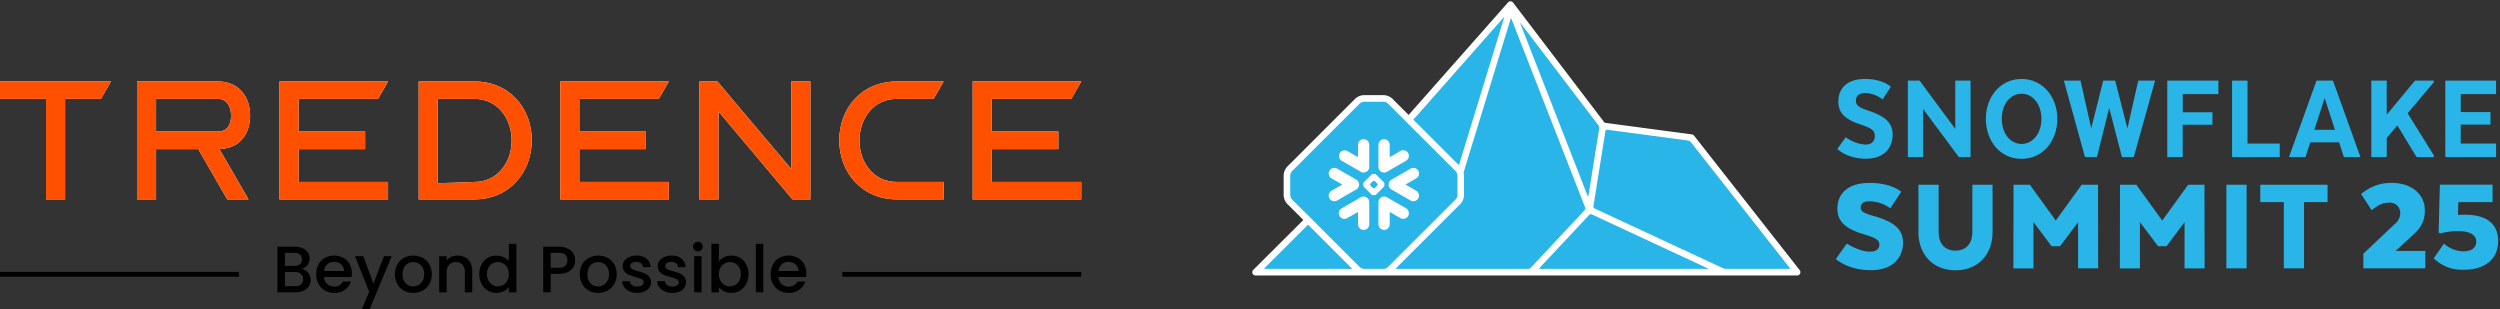 <svg xmlns="http://www.w3.org/2000/svg" xmlns:xlink="http://www.w3.org/1999/xlink" width="690.001" height="85.361" viewBox="0 0 690.001 85.361">
  <rect x="0" y="0" width="690.001" height="85.361" fill="#333333" stroke="none"/>
  <defs>
    <clipPath id="clip-path">
      <rect id="Rectangle_1663" data-name="Rectangle 1663" width="298.429" height="62.882" fill="none"/>
    </clipPath>
    <clipPath id="clip-path-2">
      <rect id="Rectangle_1823" data-name="Rectangle 1823" width="345.472" height="76.956" fill="#fff"/>
    </clipPath>
  </defs>
  <g id="Group_3805" data-name="Group 3805" transform="translate(-277.999 -49.148)">
    <g id="White_logomark_with_black_tagline" data-name="White logomark with black tagline" transform="translate(427.214 103.069)">
      <g id="Group_3569" data-name="Group 3569" transform="translate(-149.215 -31.441)">
        <g id="Group_3568" data-name="Group 3568" clip-path="url(#clip-path)">
          <path id="Path_4313" data-name="Path 4313" d="M124.8,2H109.468V34.546H124.8c9.819,0,15.894-7.643,15.894-16.3C140.7,9.492,134.624,2,124.8,2m0,27.738-10.073.349V6.808H124.8c6.581,0,10.326,5.568,10.326,11.49,0,5.871-3.745,11.439-10.326,11.439" transform="translate(6.086 -2)" fill="#fff"/>
          <path id="Path_4314" data-name="Path 4314" d="M0,6.808H12.7V34.546h5.265V6.808h9.885l2.769-4.8V2H0Z" transform="translate(0 -2)" fill="#fff"/>
          <path id="Path_4315" data-name="Path 4315" d="M259.589,20.677h18.374V15.818H259.589V6.808h21.939L284.291,2H254.326V34.546h29.965V29.738h-24.7Z" transform="translate(14.139 -2)" fill="#fff"/>
          <path id="Path_4316" data-name="Path 4316" d="M59.2,20.627c5.467-.455,7.845-4.657,7.845-9.263C67.048,6.353,64.011,2,58.14,2H35.818V34.546h5.264V20.678H52.724l8,13.868h5.871L58.545,20.627H59.2ZM58.14,15.818H41.082V6.808H58.14c2.531,0,3.644,2.227,3.644,4.607,0,2.48-1.012,4.4-3.644,4.4" transform="translate(1.991 -2)" fill="#fff"/>
          <path id="Path_4317" data-name="Path 4317" d="M225.008,18.3c0-5.922,3.746-11.49,10.327-11.49h10.14L248.244,2H235.335c-9.82,0-15.9,7.491-15.9,16.248,0,8.655,6.075,16.3,15.9,16.3h12.909V29.738H235.335c-6.581,0-10.327-5.568-10.327-11.439" transform="translate(12.2 -2)" fill="#fff"/>
          <path id="Path_4318" data-name="Path 4318" d="M208.237,2V26.195L187.839,2h-4.96V34.546h5.264V10.3l20.4,24.245h4.96V2h-5.264Z" transform="translate(10.167 -2)" fill="#fff"/>
          <path id="Path_4319" data-name="Path 4319" d="M173.688,6.808,176.45,2H146.485V34.546H176.45V29.738h-24.7v-9.06h18.374V15.818H151.749V6.808Z" transform="translate(8.144 -2)" fill="#fff"/>
          <path id="Path_4320" data-name="Path 4320" d="M100.277,6.808,103.04,2H73.075V34.546H103.04V29.738h-24.7v-9.06H96.713V15.818H78.339V6.808Z" transform="translate(4.063 -2)" fill="#fff"/>
          <path id="Path_4321" data-name="Path 4321" d="M124.8,2H109.468V34.546H124.8c9.819,0,15.894-7.643,15.894-16.3C140.7,9.492,134.624,2,124.8,2m0,27.738-10.073.349V6.808H124.8c6.581,0,10.326,5.568,10.326,11.49,0,5.871-3.745,11.439-10.326,11.439" transform="translate(6.086 -2)" fill="#fe5000"/>
          <path id="Path_4322" data-name="Path 4322" d="M0,6.808H12.7V34.546h5.265V6.808h9.885l2.769-4.8V2H0Z" transform="translate(0 -2)" fill="#fe5000"/>
          <path id="Path_4323" data-name="Path 4323" d="M259.589,20.677h18.374V15.818H259.589V6.808h21.939L284.291,2H254.326V34.546h29.965V29.738h-24.7Z" transform="translate(14.139 -2)" fill="#fe5000"/>
          <path id="Path_4324" data-name="Path 4324" d="M59.2,20.627c5.467-.455,7.845-4.657,7.845-9.263C67.048,6.353,64.011,2,58.14,2H35.818V34.546h5.264V20.678H52.724l8,13.868h5.871L58.545,20.627H59.2ZM58.14,15.818H41.082V6.808H58.14c2.531,0,3.644,2.227,3.644,4.607,0,2.48-1.012,4.4-3.644,4.4" transform="translate(1.991 -2)" fill="#fe5000"/>
          <path id="Path_4325" data-name="Path 4325" d="M225.008,18.3c0-5.922,3.746-11.49,10.327-11.49h10.14L248.244,2H235.335c-9.82,0-15.9,7.491-15.9,16.248,0,8.655,6.075,16.3,15.9,16.3h12.909V29.738H235.335c-6.581,0-10.327-5.568-10.327-11.439" transform="translate(12.2 -2)" fill="#fe5000"/>
          <path id="Path_4326" data-name="Path 4326" d="M208.237,2V26.195L187.839,2h-4.96V34.546h5.264V10.3l20.4,24.245h4.96V2h-5.264Z" transform="translate(10.167 -2)" fill="#fe5000"/>
          <path id="Path_4327" data-name="Path 4327" d="M173.688,6.808,176.45,2H146.485V34.546H176.45V29.738h-24.7v-9.06h18.374V15.818H151.749V6.808Z" transform="translate(8.144 -2)" fill="#fe5000"/>
          <path id="Path_4328" data-name="Path 4328" d="M100.277,6.808,103.04,2H73.075V34.546H103.04V29.738h-24.7v-9.06H96.713V15.818H78.339V6.808Z" transform="translate(4.063 -2)" fill="#fe5000"/>
          <path id="Path_4329" data-name="Path 4329" d="M81,52.4a3.231,3.231,0,0,1,.208,3.737,3.369,3.369,0,0,1-1.439,1.212,5.083,5.083,0,0,1-2.189.443H72.545V45.216h4.8a5.156,5.156,0,0,1,2.208.434,3.239,3.239,0,0,1,1.392,1.167,2.96,2.96,0,0,1,.471,1.637,2.8,2.8,0,0,1-.579,1.809,3.361,3.361,0,0,1-1.556,1.068A2.783,2.783,0,0,1,81,52.4m-6.388-1.9H77.16a2.448,2.448,0,0,0,1.583-.461,1.611,1.611,0,0,0,.57-1.33,1.644,1.644,0,0,0-.57-1.33A2.392,2.392,0,0,0,77.16,46.9H74.608Zm4.435,5.1a1.751,1.751,0,0,0,.6-1.411,1.832,1.832,0,0,0-.633-1.466,2.5,2.5,0,0,0-1.683-.543H74.608V56.11H77.4a2.469,2.469,0,0,0,1.647-.507" transform="translate(4.033 0.403)"/>
          <path id="Path_4330" data-name="Path 4330" d="M92.448,53.448H84.828a2.765,2.765,0,0,0,.887,1.918,2.8,2.8,0,0,0,1.955.724A2.416,2.416,0,0,0,90.023,54.7h2.225a4.492,4.492,0,0,1-1.637,2.253,4.8,4.8,0,0,1-2.941.878,5.09,5.09,0,0,1-2.561-.643,4.577,4.577,0,0,1-1.773-1.809,5.521,5.521,0,0,1-.642-2.705,5.64,5.64,0,0,1,.624-2.705,4.38,4.38,0,0,1,1.755-1.8,5.222,5.222,0,0,1,2.6-.633,5.086,5.086,0,0,1,2.515.615A4.338,4.338,0,0,1,91.9,49.873a5.2,5.2,0,0,1,.616,2.561,6.546,6.546,0,0,1-.073,1.013m-2.082-1.665a2.348,2.348,0,0,0-.814-1.828,2.914,2.914,0,0,0-1.973-.687,2.647,2.647,0,0,0-1.827.679,2.831,2.831,0,0,0-.9,1.837Z" transform="translate(4.597 0.531)"/>
          <path id="Path_4331" data-name="Path 4331" d="M102.96,47.684,96.844,62.342H94.708l2.027-4.85-3.927-9.808h2.3l2.8,7.6,2.914-7.6Z" transform="translate(5.16 0.54)"/>
          <path id="Path_4332" data-name="Path 4332" d="M105.708,57.184a4.607,4.607,0,0,1-1.791-1.809,5.468,5.468,0,0,1-.651-2.705,5.358,5.358,0,0,1,.669-2.7,4.622,4.622,0,0,1,1.828-1.809,5.6,5.6,0,0,1,5.176,0,4.626,4.626,0,0,1,1.827,1.809,5.359,5.359,0,0,1,.67,2.7,5.245,5.245,0,0,1-.688,2.7,4.757,4.757,0,0,1-1.873,1.819,5.4,5.4,0,0,1-2.615.643,5.105,5.105,0,0,1-2.552-.643m4.045-1.53a2.893,2.893,0,0,0,1.131-1.14,3.657,3.657,0,0,0,.435-1.845,3.738,3.738,0,0,0-.417-1.837,2.808,2.808,0,0,0-1.1-1.132,3.022,3.022,0,0,0-1.484-.38,2.966,2.966,0,0,0-1.475.38,2.7,2.7,0,0,0-1.077,1.132,3.873,3.873,0,0,0-.4,1.837,3.5,3.5,0,0,0,.822,2.488,2.725,2.725,0,0,0,2.073.877,3.072,3.072,0,0,0,1.493-.38" transform="translate(5.741 0.531)"/>
          <path id="Path_4333" data-name="Path 4333" d="M121.975,48.019a3.484,3.484,0,0,1,1.458,1.447,4.781,4.781,0,0,1,.524,2.317v5.881h-2.045V52.09a2.9,2.9,0,0,0-.669-2.054,2.384,2.384,0,0,0-1.827-.715,2.412,2.412,0,0,0-1.837.715,2.871,2.871,0,0,0-.679,2.054v5.574h-2.063V47.693H116.9v1.141a3.4,3.4,0,0,1,1.294-.96,4.135,4.135,0,0,1,1.673-.344,4.466,4.466,0,0,1,2.108.489" transform="translate(6.384 0.531)"/>
          <path id="Path_4334" data-name="Path 4334" d="M125.935,50.144a4.554,4.554,0,0,1,4.1-2.443,4.671,4.671,0,0,1,1.928.425,3.951,3.951,0,0,1,1.511,1.131V44.444h2.082V57.835h-2.082v-1.5a3.85,3.85,0,0,1-1.4,1.195,4.357,4.357,0,0,1-2.054.471,4.46,4.46,0,0,1-2.379-.661,4.658,4.658,0,0,1-1.7-1.846,5.68,5.68,0,0,1-.624-2.688,5.525,5.525,0,0,1,.624-2.66m7.113.9a3,3,0,0,0-1.114-1.158,2.916,2.916,0,0,0-1.484-.4,2.929,2.929,0,0,0-2.6,1.53,3.563,3.563,0,0,0-.425,1.782,3.723,3.723,0,0,0,.425,1.81,3.013,3.013,0,0,0,1.122,1.185,2.922,2.922,0,0,0,2.959.008,2.973,2.973,0,0,0,1.114-1.167,3.664,3.664,0,0,0,.424-1.8,3.621,3.621,0,0,0-.424-1.792" transform="translate(6.967 0.36)"/>
          <path id="Path_4335" data-name="Path 4335" d="M150.385,50.772a3.4,3.4,0,0,1-1.448,1.384,5.375,5.375,0,0,1-2.551.534H144.1v5.1h-2.063V45.216h4.344a5.491,5.491,0,0,1,2.452.5,3.465,3.465,0,0,1,1.5,1.348,3.7,3.7,0,0,1,.5,1.9,3.811,3.811,0,0,1-.452,1.81m-2.245-.3a1.952,1.952,0,0,0,.579-1.512q0-2.063-2.334-2.063H144.1v4.108h2.281a2.512,2.512,0,0,0,1.754-.534" transform="translate(7.897 0.403)"/>
          <path id="Path_4336" data-name="Path 4336" d="M154.051,57.184a4.614,4.614,0,0,1-1.791-1.809,5.467,5.467,0,0,1-.651-2.705,5.358,5.358,0,0,1,.669-2.7,4.621,4.621,0,0,1,1.828-1.809,5.6,5.6,0,0,1,5.176,0,4.619,4.619,0,0,1,1.827,1.809,5.358,5.358,0,0,1,.669,2.7,5.245,5.245,0,0,1-.687,2.7,4.757,4.757,0,0,1-1.873,1.819,5.4,5.4,0,0,1-2.615.643,5.105,5.105,0,0,1-2.552-.643m4.045-1.53a2.893,2.893,0,0,0,1.131-1.14,3.657,3.657,0,0,0,.434-1.845,3.75,3.75,0,0,0-.415-1.837,2.816,2.816,0,0,0-1.1-1.132,3.021,3.021,0,0,0-1.484-.38,2.966,2.966,0,0,0-1.475.38,2.711,2.711,0,0,0-1.077,1.132,3.873,3.873,0,0,0-.4,1.837,3.5,3.5,0,0,0,.823,2.488,2.721,2.721,0,0,0,2.072.877,3.068,3.068,0,0,0,1.493-.38" transform="translate(8.429 0.531)"/>
          <path id="Path_4337" data-name="Path 4337" d="M164.719,57.4a3.7,3.7,0,0,1-1.475-1.159,2.882,2.882,0,0,1-.58-1.637H164.8a1.454,1.454,0,0,0,.606,1.059,2.2,2.2,0,0,0,1.385.425,2.336,2.336,0,0,0,1.348-.335,1.011,1.011,0,0,0,.479-.86.882.882,0,0,0-.534-.832,9.969,9.969,0,0,0-1.691-.6,16.234,16.234,0,0,1-1.828-.6,3.2,3.2,0,0,1-1.221-.887,2.321,2.321,0,0,1-.516-1.574,2.456,2.456,0,0,1,.471-1.457,3.135,3.135,0,0,1,1.348-1.041,5.039,5.039,0,0,1,2.018-.38,4.167,4.167,0,0,1,2.741.859,3.088,3.088,0,0,1,1.113,2.343h-2.063a1.473,1.473,0,0,0-.543-1.067,2.034,2.034,0,0,0-1.322-.4,2.149,2.149,0,0,0-1.249.307.953.953,0,0,0-.434.815.881.881,0,0,0,.289.669,2.043,2.043,0,0,0,.706.425q.415.154,1.23.39a13.188,13.188,0,0,1,1.783.588,3.307,3.307,0,0,1,1.2.877,2.319,2.319,0,0,1,.525,1.538,2.576,2.576,0,0,1-.47,1.52,3.121,3.121,0,0,1-1.33,1.049,4.964,4.964,0,0,1-2.018.381,5.03,5.03,0,0,1-2.108-.425" transform="translate(9.043 0.531)"/>
          <path id="Path_4338" data-name="Path 4338" d="M173.873,57.4a3.705,3.705,0,0,1-1.475-1.159,2.882,2.882,0,0,1-.579-1.637h2.137a1.455,1.455,0,0,0,.606,1.059,2.2,2.2,0,0,0,1.384.425,2.34,2.34,0,0,0,1.349-.335,1.013,1.013,0,0,0,.479-.86.882.882,0,0,0-.534-.832,9.986,9.986,0,0,0-1.692-.6,16.134,16.134,0,0,1-1.827-.6,3.2,3.2,0,0,1-1.222-.887,2.326,2.326,0,0,1-.515-1.574,2.449,2.449,0,0,1,.471-1.457A3.129,3.129,0,0,1,173.8,47.91a5.034,5.034,0,0,1,2.017-.38,4.165,4.165,0,0,1,2.741.859,3.081,3.081,0,0,1,1.113,2.343h-2.062a1.471,1.471,0,0,0-.544-1.067,2.034,2.034,0,0,0-1.321-.4,2.145,2.145,0,0,0-1.249.307.954.954,0,0,0-.435.815.883.883,0,0,0,.29.669,2.039,2.039,0,0,0,.705.425q.416.154,1.231.39a13.117,13.117,0,0,1,1.782.588,3.289,3.289,0,0,1,1.2.877,2.319,2.319,0,0,1,.525,1.538,2.576,2.576,0,0,1-.47,1.52A3.108,3.108,0,0,1,178,57.446a4.955,4.955,0,0,1-2.017.381,5.038,5.038,0,0,1-2.109-.425" transform="translate(9.552 0.531)"/>
          <path id="Path_4339" data-name="Path 4339" d="M181.611,46.192a1.321,1.321,0,0,1,.942-2.262,1.257,1.257,0,0,1,.923.38,1.355,1.355,0,0,1,0,1.882,1.257,1.257,0,0,1-.923.38,1.278,1.278,0,0,1-.942-.38m1.954,11.672H181.5V47.893h2.063Z" transform="translate(10.076 0.331)"/>
          <path id="Path_4340" data-name="Path 4340" d="M189.515,48.163a4.458,4.458,0,0,1,2.036-.461,4.6,4.6,0,0,1,2.389.633,4.454,4.454,0,0,1,1.683,1.8,5.63,5.63,0,0,1,.615,2.669,5.738,5.738,0,0,1-.615,2.688,4.6,4.6,0,0,1-1.692,1.846,4.734,4.734,0,0,1-4.433.208,3.951,3.951,0,0,1-1.421-1.158v1.447h-2.063V44.444h2.063v4.9a3.916,3.916,0,0,1,1.439-1.185m4.2,2.86a2.92,2.92,0,0,0-1.121-1.14,3.016,3.016,0,0,0-1.494-.389,2.954,2.954,0,0,0-2.6,1.557,3.614,3.614,0,0,0-.425,1.791,3.672,3.672,0,0,0,.425,1.8,2.942,2.942,0,0,0,2.6,1.564,2.906,2.906,0,0,0,1.494-.407,2.994,2.994,0,0,0,1.121-1.184,3.712,3.712,0,0,0,.425-1.81,3.553,3.553,0,0,0-.425-1.782" transform="translate(10.341 0.36)"/>
          <rect id="Rectangle_1660" data-name="Rectangle 1660" width="2.063" height="13.391" transform="translate(208.624 44.804)"/>
          <path id="Path_4341" data-name="Path 4341" d="M211.265,53.448h-7.618a2.765,2.765,0,0,0,.887,1.918,2.8,2.8,0,0,0,1.954.724A2.414,2.414,0,0,0,208.84,54.7h2.226a4.488,4.488,0,0,1-1.638,2.253,4.8,4.8,0,0,1-2.941.878,5.092,5.092,0,0,1-2.561-.643,4.577,4.577,0,0,1-1.773-1.809,5.533,5.533,0,0,1-.642-2.705,5.651,5.651,0,0,1,.624-2.705,4.393,4.393,0,0,1,1.755-1.8,5.225,5.225,0,0,1,2.6-.633,5.083,5.083,0,0,1,2.515.615,4.347,4.347,0,0,1,1.72,1.728,5.21,5.21,0,0,1,.615,2.561,6.423,6.423,0,0,1-.073,1.013m-2.081-1.665a2.352,2.352,0,0,0-.815-1.828,2.911,2.911,0,0,0-1.972-.687,2.647,2.647,0,0,0-1.828.679,2.83,2.83,0,0,0-.9,1.837Z" transform="translate(11.203 0.531)"/>
          <rect id="Rectangle_1661" data-name="Rectangle 1661" width="65.96" height="1.331" transform="translate(232.469 52.571)"/>
          <rect id="Rectangle_1662" data-name="Rectangle 1662" width="65.96" height="1.331" transform="translate(0 52.571)"/>
        </g>
      </g>
    </g>
    <g id="snowflake-summit-logo-horizontal-blue_1_" data-name="snowflake-summit-logo-horizontal-blue (1)" transform="translate(622.528 49.148)" clip-path="url(#clip-path-2)">
      <path id="Path_5081" data-name="Path 5081" d="M.871,74.464a.055.055,0,0,1-.051-.034.061.061,0,0,1,.013-.06L15.266,60,10.2,54.94A2.935,2.935,0,0,1,9.476,53.2V47.663A3.035,3.035,0,0,1,10.2,45.9L28.978,27.131a2.921,2.921,0,0,1,1.759-.739h5.526a2.921,2.921,0,0,1,1.751.73l5.133,5.129L71.182.527,71.225.51a.126.126,0,0,1,.043.021L96.74,33.968l24.435,3.258,29.154,37.088.056.073v.03l-.009.017-.013.013-.03.013H.871Z" transform="translate(1.147 0.716)" fill="#29b5e8"/>
      <path id="Path_5082" data-name="Path 5082" d="M151.732,74.85a.167.167,0,0,0-.008-.064,1.032,1.032,0,0,0-.047-.2.023.023,0,0,0-.009-.021.821.821,0,0,0-.115-.2.093.093,0,0,1-.013-.021L122.373,37.216a.89.89,0,0,0-.594-.337L97.7,33.667,72.44.512a.917.917,0,0,0-.688-.359.886.886,0,0,0-.713.307L43.607,31.506l-4.484-4.475a3.768,3.768,0,0,0-2.366-.991H31.231a3.761,3.761,0,0,0-2.366.991L10.085,45.795a3.839,3.839,0,0,0-.974,2.37V53.7a3.783,3.783,0,0,0,.974,2.345L14.547,60.5.728,74.269a.916.916,0,0,0-.2.991.9.9,0,0,0,.837.559H150.827a.782.782,0,0,0,.226-.034c.017,0,.038-.013.056-.017a1.249,1.249,0,0,0,.171-.077c.013-.008.026-.013.038-.021a.914.914,0,0,0,.171-.141c.013-.013.021-.025.034-.038a1.009,1.009,0,0,0,.107-.158c0-.008.013-.017.017-.025a.025.025,0,0,1,0-.017.924.924,0,0,0,.068-.218.128.128,0,0,1,0-.043,1.023,1.023,0,0,0,.013-.12c0-.021,0-.043,0-.064ZM74.528,6.209,96.021,34.423a1.146,1.146,0,0,1,.192.76L93.228,53.819c-.038.231-.137.244-.222.026L74.426,6.264c-.085-.218-.038-.243.1-.06ZM69.771,4.676c.154-.175.226-.137.158.09L57.49,45.376,44.913,32.817ZM36.77,74H31.231a2.087,2.087,0,0,1-1.072-.47L11.37,54.763a2.105,2.105,0,0,1-.436-1.055V48.173a2.21,2.21,0,0,1,.44-1.089L30.16,28.316a2.067,2.067,0,0,1,1.076-.453h5.526a2.067,2.067,0,0,1,1.072.449l18.8,18.772a2.194,2.194,0,0,1,.44,1.089v5.534a2.119,2.119,0,0,1-.436,1.059l-18.8,18.777a1.978,1.978,0,0,1-1.063.466ZM4.029,74c-.235,0-.29-.137-.124-.3L15.858,61.8,28.063,74H4.029Zm72.553,0H39.939L57.917,56.052a3.769,3.769,0,0,0,.974-2.344V48.173a3.1,3.1,0,0,0-.12-.777L71.731,5.081c.068-.226.2-.231.282-.009l20.314,52a.737.737,0,0,1-.137.709L77.3,73.693a1.134,1.134,0,0,1-.718.312Zm49.468,0H79.922c-.235,0-.295-.141-.137-.312l13.67-14.6a.634.634,0,0,1,.679-.133l31.955,14.869C126.3,73.924,126.285,74,126.05,74Zm22.522,0H131.209a2.329,2.329,0,0,1-.816-.179l-35.469-16.5a.6.6,0,0,1-.32-.6L97.926,35.96a.439.439,0,0,1,.491-.363l22.368,2.981a1.21,1.21,0,0,1,.688.393l27.258,34.7c.145.184.073.337-.162.337Z" transform="translate(0.648 0.214)" fill="#fff"/>
      <path id="Path_5083" data-name="Path 5083" d="M17.548,28.954a1.722,1.722,0,0,0,.073-.508,1.562,1.562,0,0,0-.777-1.3l-5.282-3.049a1.555,1.555,0,0,0-1.554,2.695L12.958,28.5l-2.951,1.7a1.555,1.555,0,0,0,1.554,2.695l5.282-3.049a1.544,1.544,0,0,0,.709-.888Zm1.435,2.857a1.518,1.518,0,0,0-.9.205L12.8,35.065a1.555,1.555,0,0,0,1.555,2.695l2.959-1.708v3.412a1.554,1.554,0,1,0,3.109,0v-6.1A1.556,1.556,0,0,0,18.983,31.811Zm5.41-6.632a1.525,1.525,0,0,0,.9-.205l5.282-3.049a1.555,1.555,0,0,0-1.555-2.695l-2.959,1.708V17.527a1.554,1.554,0,0,0-3.109,0v6.1A1.553,1.553,0,0,0,24.394,25.18ZM12.8,21.925l5.282,3.049a1.582,1.582,0,0,0,.9.205,1.559,1.559,0,0,0,1.439-1.55v-6.1a1.554,1.554,0,0,0-3.109,0v3.412L14.35,19.231A1.555,1.555,0,0,0,12.8,21.925Zm9.929,6.559a.474.474,0,0,0-.115-.278l-.636-.632a.449.449,0,0,0-.273-.115h-.025a.429.429,0,0,0-.273.115l-.636.632a.445.445,0,0,0-.111.278v.025a.434.434,0,0,0,.111.273l.636.636a.439.439,0,0,0,.273.115H21.7a.429.429,0,0,0,.273-.115l.636-.636a.448.448,0,0,0,.115-.273Zm1.759.606-2.195,2.195a.44.44,0,0,1-.278.115h-.645a.448.448,0,0,1-.278-.115l-2.195-2.195a.437.437,0,0,1-.115-.273v-.645a.449.449,0,0,1,.115-.278L21.089,25.7a.449.449,0,0,1,.278-.115h.645a.451.451,0,0,1,.278.115L24.484,27.9a.451.451,0,0,1,.115.278v.645A.438.438,0,0,1,24.484,29.091Zm6.094,5.97-5.282-3.049a1.517,1.517,0,0,0-.9-.2,1.55,1.55,0,0,0-1.439,1.55v6.1a1.554,1.554,0,1,0,3.109,0V36.048l2.959,1.708a1.555,1.555,0,0,0,1.555-2.694Zm2.793-8.272L30.419,28.5l2.951,1.7a1.555,1.555,0,0,1-1.554,2.695l-5.283-3.049a1.52,1.52,0,0,1-.7-.888,1.48,1.48,0,0,1-.068-.508,1.368,1.368,0,0,1,.056-.367,1.58,1.58,0,0,1,.722-.935l5.282-3.049a1.555,1.555,0,0,1,1.555,2.695Z" transform="translate(12.965 22.44)" fill="#fff" fill-rule="evenodd"/>
      <path id="Path_5084" data-name="Path 5084" d="M70.472,37.728s3.31,2.233,6.423,2.233c1.73,0,2.541-.769,2.541-1.922s-.73-1.806-3.963-2.771c-4.847-1.422-7.618-3.31-7.618-7.119,0-4.194,2.848-7.157,8.925-7.157s8.694,2.464,8.694,2.464l-3,4.539a10.059,10.059,0,0,0-5.692-1.921c-1.883,0-2.5.73-2.5,1.691,0,1.153,1,1.614,3.655,2.383,5.116,1.422,8.041,3.425,8.041,7.272,0,4.194-2.81,7.657-8.887,7.657C70.7,45.077,67.432,42,67.432,42Z" transform="translate(94.733 29.491)" fill="#29b5e8"/>
      <path id="Path_5085" data-name="Path 5085" d="M76.908,34.319V21.2h5.577V34.319c0,2.887,1.537,5.077,4.655,5.077s4.655-2.191,4.655-5.077V21.2h5.577V34.319c0,5.961-3.848,10.5-10.232,10.5S76.908,40.28,76.908,34.319Z" transform="translate(108.046 29.784)" fill="#29b5e8"/>
      <path id="Path_5086" data-name="Path 5086" d="M105.659,31.545,100.7,38.164H98.348l-5-6.653V44.283H87.809L87.847,21.2h4.5l7.157,9.886,7.157-9.886h4.5l.038,23.081h-5.539V31.549Z" transform="translate(123.36 29.786)" fill="#29b5e8"/>
      <path id="Path_5087" data-name="Path 5087" d="M117.878,31.545l-4.964,6.619h-2.347l-5-6.653V44.283h-5.538l.038-23.081h4.5l7.157,9.886,7.157-9.886h4.5l.038,23.081h-5.538V31.549Z" transform="translate(140.525 29.786)" fill="#29b5e8"/>
      <path id="Path_5088" data-name="Path 5088" d="M117.831,44.281h-5.577V21.2h5.577Z" transform="translate(157.703 29.784)" fill="#29b5e8"/>
      <path id="Path_5089" data-name="Path 5089" d="M116.141,21.2h18.58v4.808h-6.5V44.281h-5.577V26.009h-6.5V21.2Z" transform="translate(163.163 29.784)" fill="#29b5e8"/>
      <path id="Path_5090" data-name="Path 5090" d="M128.333,40.536l8.581-8.118a3.914,3.914,0,0,0,1.614-3.233,2.842,2.842,0,0,0-3.155-2.733c-1.883,0-3.2.846-4.733,2.079l-2.924-4.462a12.523,12.523,0,0,1,8.424-3.079c5.885,0,9.155,3.5,9.155,7.426A7.978,7.978,0,0,1,142.6,34.8l-5.346,4.962h8.193v4.809H128.331v-4.04Z" transform="translate(179.423 29.489)" fill="#29b5e8"/>
      <path id="Path_5091" data-name="Path 5091" d="M142.823,26.011l-.077,3.54c.539-.038,1.077-.077,1.691-.077,6.852,0,9.386,2.964,9.386,7.311s-2.886,7.887-9.617,7.887a11.1,11.1,0,0,1-8.155-3.156l2.809-4.04a8.57,8.57,0,0,0,5.231,2.114c2.58,0,3.694-1.115,3.694-2.656s-1.19-2.925-5.038-2.925a17.592,17.592,0,0,0-4.884.653l-.462-.269.346-13.2h14.54v4.809h-9.463Z" transform="translate(191.134 29.781)" fill="#29b5e8"/>
      <path id="Path_5092" data-name="Path 5092" d="M69.922,25.135a10.188,10.188,0,0,0,5.415,2.041c1.794,0,2.6-.948,2.6-2.357s-.632-2.075-3.66-3.1c-4.185-1.337-6.4-3.023-6.4-6.4,0-3.694,2.426-6.26,7.388-6.26s7.106,2.182,7.106,2.182l-2.285,3.48a7.845,7.845,0,0,0-4.817-1.759c-1.759,0-2.532.807-2.532,2.11s.807,1.866,3.446,2.742c4.433,1.478,6.683,3.2,6.683,6.615,0,3.694-2.391,6.649-7.388,6.649-5.274,0-7.879-2.707-7.879-2.707l2.323-3.237Z" transform="translate(94.974 12.73)" fill="#29b5e8"/>
      <path id="Path_5093" data-name="Path 5093" d="M93,30.356H89.764L79.916,17.1v13.26H75.7V9.252h3.237l9.847,13.332V9.252H93Z" transform="translate(106.345 12.998)" fill="#29b5e8"/>
      <path id="Path_5094" data-name="Path 5094" d="M84.646,20.07c0-6.085,4.01-11.009,9.847-11.009s9.886,4.924,9.886,11.009S100.4,31.114,94.494,31.114,84.646,26.156,84.646,20.07Zm15.339,0c0-4.01-2.357-6.931-5.487-6.931s-5.453,2.921-5.453,6.931S91.4,27,94.5,27,99.986,24.08,99.986,20.07Z" transform="translate(118.918 12.73)" fill="#29b5e8"/>
      <path id="Path_5095" data-name="Path 5095" d="M106.118,16.779,102.74,30.354H99.435L93.6,9.25h4.607L101.16,22.4,104.466,9.25h3.305l3.378,13.191L114.138,9.25h4.641l-5.875,21.1h-3.273l-3.518-13.575Z" transform="translate(131.493 12.995)" fill="#29b5e8"/>
      <path id="Path_5096" data-name="Path 5096" d="M117.925,21.422h-8.2v8.934h-4.257V9.252h14.1V12.98H109.73v5h8.2Z" transform="translate(148.176 12.998)" fill="#29b5e8"/>
      <path id="Path_5097" data-name="Path 5097" d="M112.906,30.356V9.252h4.259V26.628h8.9v3.728Z" transform="translate(158.619 12.998)" fill="#29b5e8"/>
      <path id="Path_5098" data-name="Path 5098" d="M139.168,30.356h-4.574l-1.335-4.078h-7.948l-1.3,4.078h-4.572l7.6-21.1h4.538Zm-12.734-7.529h5.7l-2.85-8.758Z" transform="translate(167.792 12.998)" fill="#29b5e8"/>
      <path id="Path_5099" data-name="Path 5099" d="M133.142,18.642l7.811-9.39h5.17v.457l-7.212,8.549L146.157,29.9v.457h-4.781L136.064,21.6l-2.922,3.48v5.278h-4.257V9.252h4.257Z" transform="translate(181.067 12.998)" fill="#29b5e8"/>
      <path id="Path_5100" data-name="Path 5100" d="M149.831,21.386h-8.2v5.239h9.747v3.728h-14V9.25h14v3.728h-9.747v4.958h8.2v3.451Z" transform="translate(193.006 12.995)" fill="#29b5e8"/>
    </g>
  </g>
</svg>
